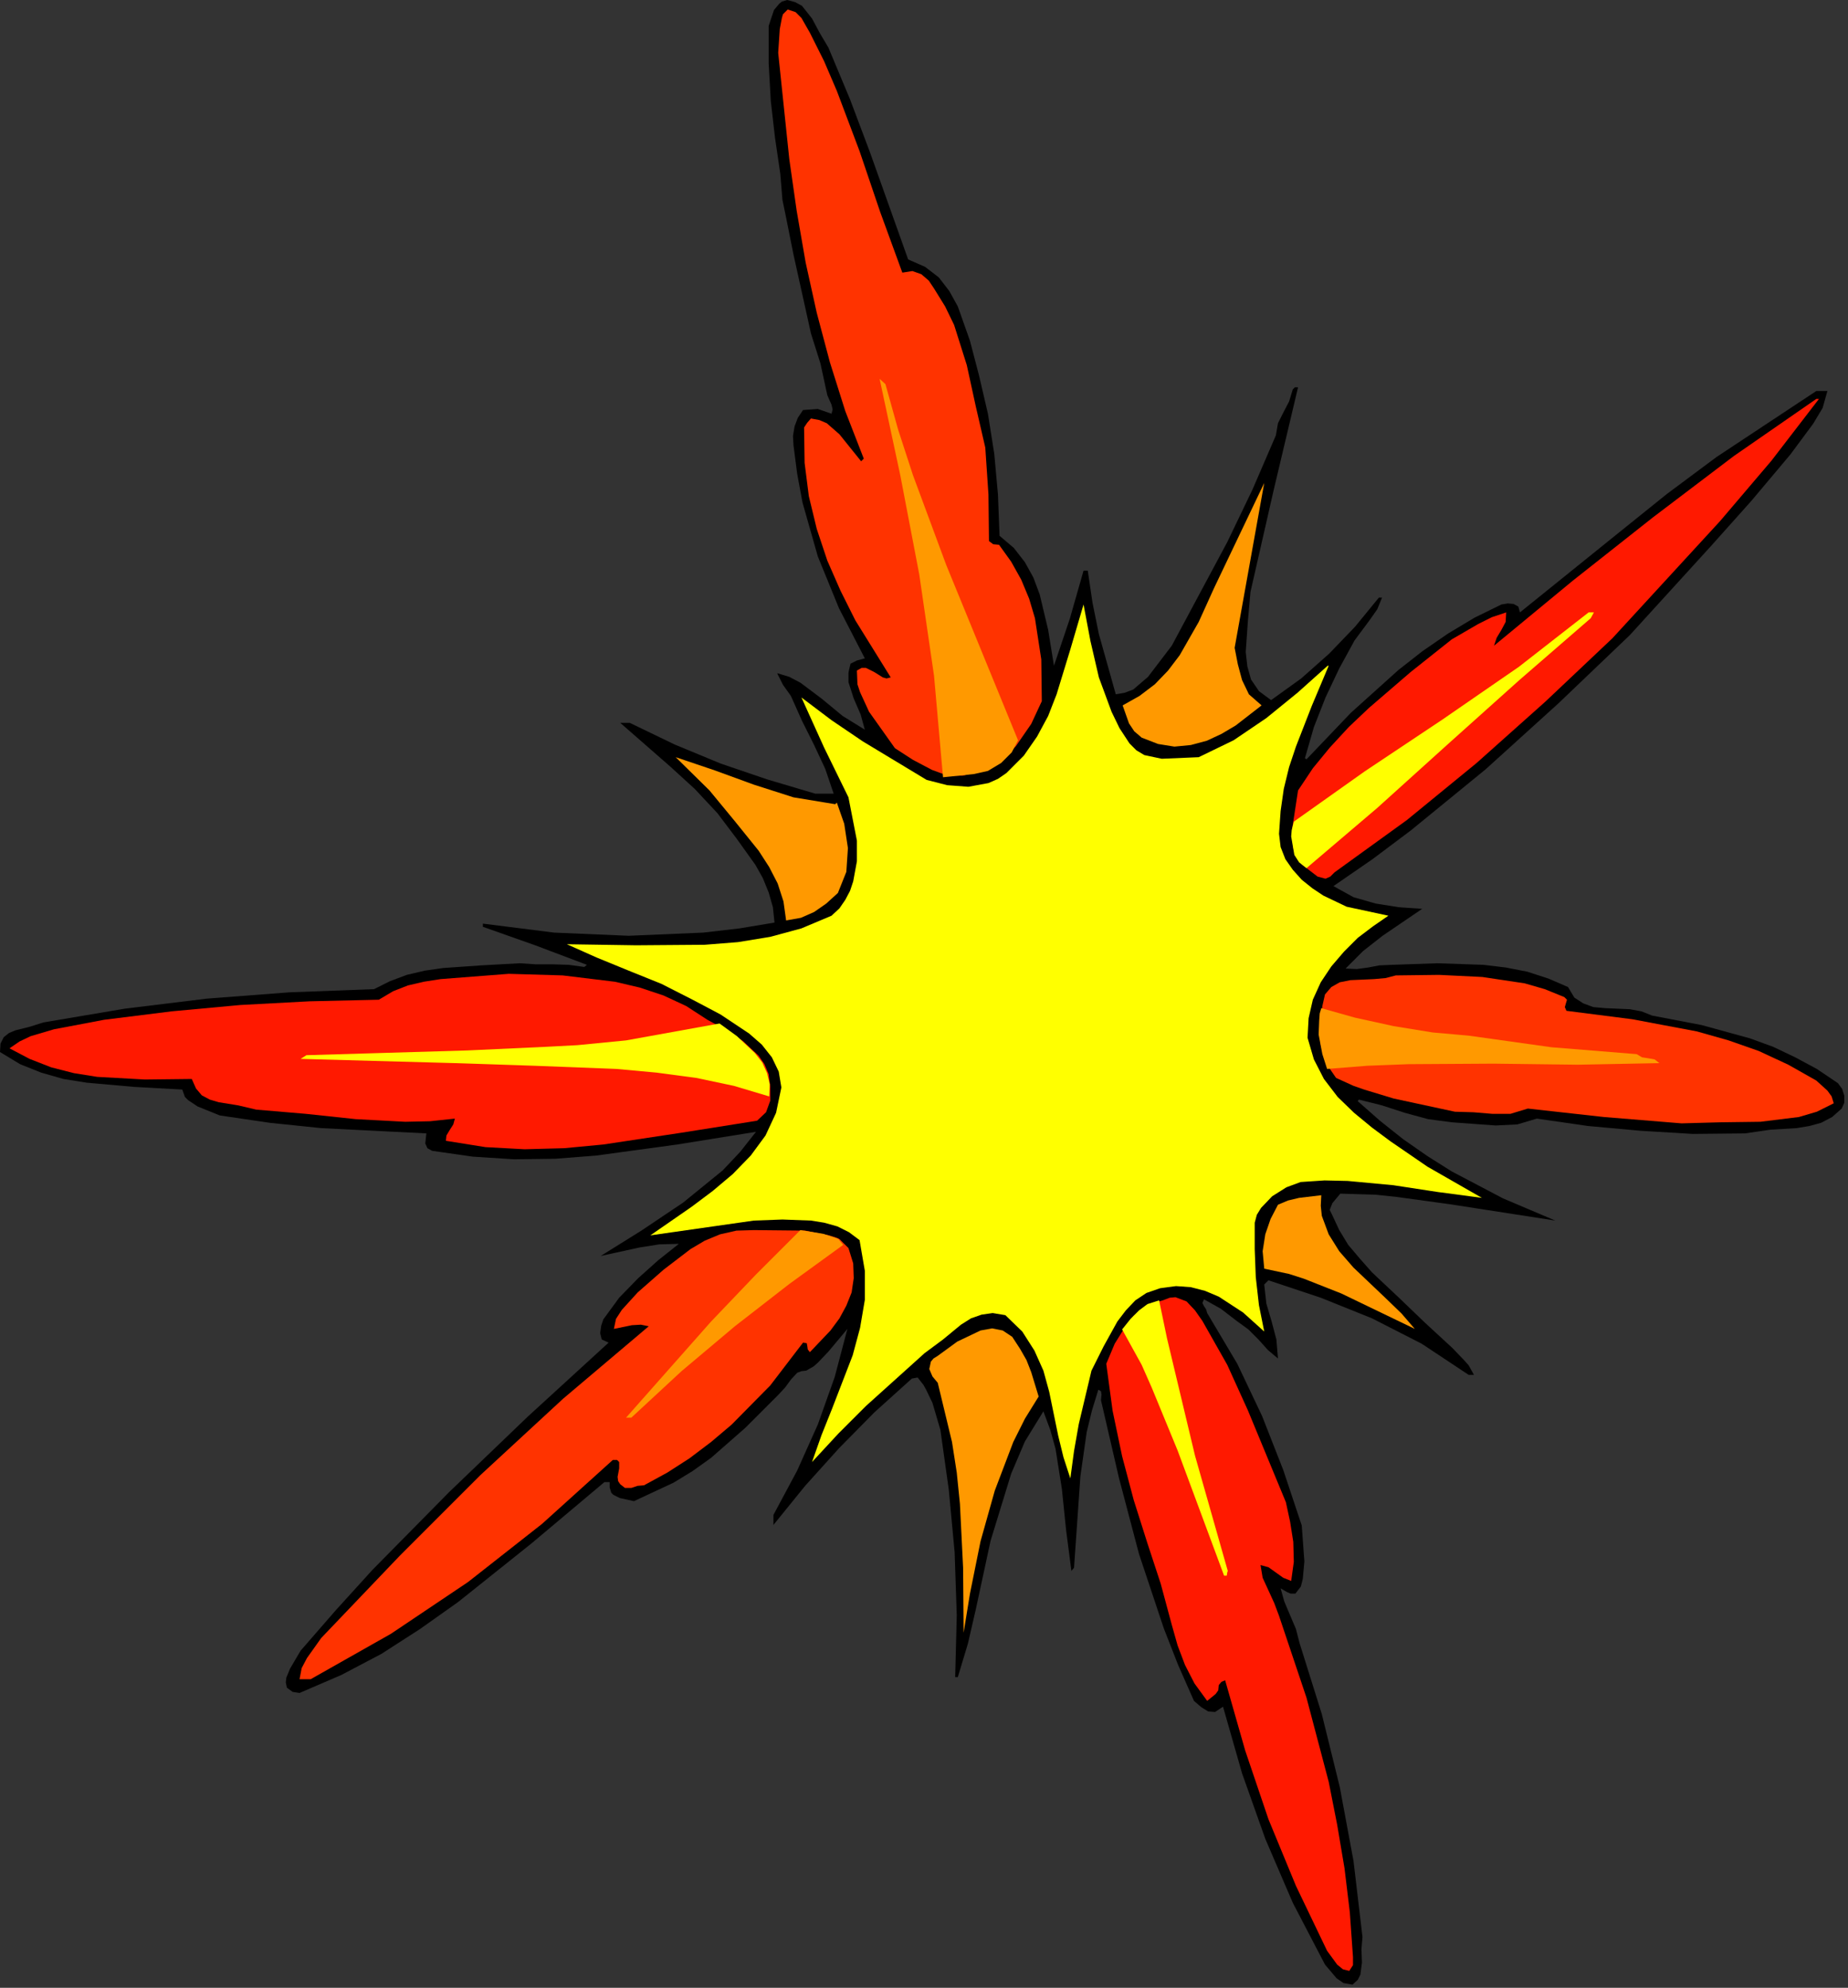 <?xml version="1.0" encoding="UTF-8" standalone="no"?>
<svg
   xmlns:dc="http://purl.org/dc/elements/1.1/"
   xmlns:cc="http://creativecommons.org/ns#"
   xmlns:rdf="http://www.w3.org/1999/02/22-rdf-syntax-ns#"
   xmlns:svg="http://www.w3.org/2000/svg"
   xmlns="http://www.w3.org/2000/svg"
   xmlns:sodipodi="http://sodipodi.sourceforge.net/DTD/sodipodi-0.dtd"
   xmlns:inkscape="http://www.inkscape.org/namespaces/inkscape"
   version="1.0"
   width="61.683mm"
   height="66.34mm"
   id="svg44"
   sodipodi:docname="CC140039.WMF">
  <rect width="100%" height="100%" fill="#333333" stroke="none"/>
  <sodipodi:namedview
     pagecolor="#ffffff"
     bordercolor="#666666"
     borderopacity="1"
     objecttolerance="10"
     gridtolerance="10"
     guidetolerance="10"
     inkscape:pageopacity="0"
     inkscape:pageshadow="2"
     inkscape:window-width="640"
     inkscape:window-height="480"
     id="namedview46" />
  <defs
     id="defs6">
    <clipPath
       clipPathUnits="userSpaceOnUse"
       id="clipWmfPath1">
      <path
         d="M 0,0 L 233,0 L 233,250.6 L 0,250.6 z"
         id="path2" />
    </clipPath>
    <pattern
       id="WMFhbasepattern"
       patternUnits="userSpaceOnUse"
       width="6"
       height="6"
       x="0"
       y="0" />
  </defs>
  <path
     style="fill:#000000;fill-rule:nonzero;fill-opacity:1;stroke:none;"
     clip-path="url(#clipWmfPath1)"
     d="  M 104.503,5.998   L 107.236,12.53   L 109.769,19.262   L 114.567,32.725   L 116.7,33.658   L 118.433,34.991   L 119.766,36.724   L 120.832,38.656   L 122.365,42.989   L 123.498,47.321   L 124.631,52.186   L 125.431,57.251   L 125.897,62.383   L 126.097,67.582   L 127.897,69.115   L 129.296,70.914   L 130.363,72.847   L 131.162,74.98   L 132.229,79.446   L 132.962,83.978   L 134.961,78.046   L 136.694,71.981   L 137.227,71.981   L 137.827,76.046   L 138.627,79.979   L 140.76,87.577   L 141.893,87.377   L 142.959,86.977   L 144.825,85.377   L 147.824,81.445   L 154.822,68.382   L 158.021,61.717   L 160.954,54.919   L 161.221,53.386   L 161.887,52.053   L 162.62,50.653   L 163.087,49.12   L 163.353,48.854   L 163.753,48.854   L 160.687,61.784   L 157.755,74.647   L 157.422,78.379   L 157.155,82.245   L 157.355,84.044   L 157.822,85.711   L 158.821,87.177   L 160.354,88.31   L 164.153,85.577   L 167.685,82.445   L 170.951,79.046   L 173.95,75.38   L 174.35,75.38   L 173.75,76.846   L 172.817,78.179   L 170.884,80.779   L 168.952,84.311   L 167.219,87.977   L 165.753,91.709   L 164.62,95.641   L 164.82,95.775   L 170.418,89.909   L 176.416,84.511   L 179.482,82.111   L 182.681,79.912   L 186.013,77.913   L 189.412,76.246   L 190.212,76.113   L 190.945,76.18   L 191.545,76.513   L 191.745,77.246   L 204.142,67.249   L 210.273,62.317   L 216.538,57.651   L 229.134,49.32   L 230.534,49.32   L 229.934,51.453   L 228.735,53.452   L 225.869,57.318   L 220.937,63.183   L 215.872,68.848   L 205.608,80.112   L 196.61,88.71   L 187.413,97.041   L 177.949,104.772   L 173.15,108.371   L 168.219,111.77   L 170.751,113.17   L 173.55,113.97   L 176.483,114.436   L 179.415,114.636   L 174.417,118.035   L 171.951,119.968   L 169.751,122.168   L 171.151,122.234   L 172.617,122.034   L 174.017,121.768   L 175.55,121.701   L 181.348,121.501   L 187.146,121.701   L 189.946,122.034   L 192.678,122.567   L 195.344,123.434   L 197.81,124.5   L 198.61,125.833   L 199.743,126.566   L 201.009,127.033   L 202.542,127.166   L 205.608,127.299   L 207.074,127.566   L 208.407,128.099   L 214.672,129.299   L 220.737,130.965   L 223.669,132.032   L 226.469,133.365   L 229.201,134.831   L 231.867,136.63   L 232.4,137.363   L 232.667,138.23   L 232.667,139.096   L 232.334,139.829   L 231.134,140.896   L 229.734,141.629   L 228.268,142.029   L 226.668,142.295   L 223.336,142.495   L 220.137,142.962   L 213.539,143.029   L 206.941,142.629   L 200.343,142.029   L 193.878,141.096   L 191.412,141.829   L 188.679,141.962   L 183.148,141.562   L 180.148,141.162   L 177.216,140.363   L 174.35,139.43   L 171.418,138.696   L 171.284,138.896   L 174.084,141.362   L 177.016,143.695   L 180.082,145.828   L 183.148,147.761   L 189.612,151.16   L 196.211,153.959   L 182.881,151.893   L 176.083,150.96   L 173.484,150.693   L 169.085,150.56   L 168.085,151.76   L 167.819,152.426   L 167.752,152.626   L 168.019,153.159   L 168.952,155.159   L 170.085,157.025   L 171.551,158.758   L 173.084,160.491   L 176.483,163.69   L 179.815,166.889   L 183.214,170.021   L 184.747,171.621   L 185.28,172.221   L 185.947,173.421   L 185.28,173.421   L 179.349,169.488   L 173.084,166.289   L 166.619,163.69   L 160.021,161.49   L 159.488,162.024   L 159.754,164.423   L 160.421,166.689   L 161.021,168.955   L 161.221,171.354   L 159.954,170.288   L 158.755,168.955   L 157.488,167.689   L 156.022,166.622   L 154.023,165.089   L 151.89,163.89   L 151.69,164.356   L 151.89,164.756   L 152.156,165.156   L 152.29,165.623   L 156.089,172.021   L 159.221,178.619   L 161.887,185.417   L 164.22,192.415   L 164.553,196.948   L 164.353,199.147   L 164.153,199.947   L 164.086,200.147   L 163.42,201.013   L 162.82,201.013   L 162.354,200.813   L 161.554,200.347   L 162.02,202.013   L 162.753,203.746   L 163.487,205.479   L 163.953,207.278   L 166.752,216.209   L 169.018,225.407   L 170.751,234.738   L 171.884,244.335   L 171.751,245.868   L 171.818,247.534   L 171.618,249.067   L 171.284,249.734   L 170.618,250.333   L 169.485,250.133   L 168.618,249.534   L 167.152,247.801   L 163.087,240.003   L 159.621,231.938   L 156.689,223.674   L 154.289,215.276   L 153.289,215.943   L 152.423,215.876   L 151.557,215.343   L 150.624,214.543   L 148.624,210.011   L 146.825,205.412   L 143.692,196.015   L 141.16,186.417   L 138.894,176.62   L 138.96,175.887   L 138.894,175.487   L 138.56,175.287   L 137.761,177.886   L 137.094,180.619   L 136.294,186.217   L 135.495,197.747   L 135.161,198.147   L 134.495,193.015   L 133.962,187.817   L 133.162,182.751   L 132.495,180.352   L 131.629,178.019   L 129.296,181.818   L 127.564,185.884   L 124.964,194.348   L 123.098,203.013   L 122.098,207.345   L 120.832,211.544   L 120.499,211.544   L 120.699,203.746   L 120.432,195.815   L 119.699,187.95   L 118.633,180.352   L 117.633,176.953   L 116.833,175.287   L 116.5,174.687   L 115.767,173.754   L 115.034,173.887   L 110.302,178.153   L 105.836,182.685   L 101.571,187.417   L 97.572,192.349   L 97.572,191.083   L 100.571,185.484   L 103.17,179.686   L 105.303,173.687   L 106.903,167.622   L 104.503,170.488   L 103.17,171.888   L 102.637,172.354   L 101.704,172.887   L 101.104,172.954   L 100.571,173.154   L 99.771,174.02   L 99.038,175.02   L 98.172,175.953   L 94.04,180.085   L 89.708,183.884   L 87.375,185.551   L 84.976,187.017   L 79.977,189.35   L 78.178,188.95   L 77.378,188.55   L 77.111,188.283   L 76.911,187.617   L 76.911,186.95   L 76.245,186.95   L 67.047,194.682   L 57.783,202.08   L 52.985,205.479   L 48.12,208.611   L 43.054,211.277   L 37.789,213.543   L 36.923,213.41   L 36.19,212.877   L 36.056,212.21   L 36.123,211.61   L 36.59,210.477   L 37.922,208.211   L 42.388,203.079   L 46.987,198.014   L 56.65,188.217   L 66.581,178.686   L 76.778,169.355   L 75.912,168.955   L 75.712,168.155   L 75.845,167.222   L 76.112,166.422   L 78.111,163.69   L 80.51,161.224   L 83.043,158.958   L 85.642,156.892   L 83.176,156.958   L 80.644,157.358   L 75.778,158.425   L 80.91,155.225   L 86.175,151.693   L 91.174,147.627   L 93.373,145.295   L 95.373,142.762   L 85.442,144.362   L 75.178,145.761   L 70.047,146.161   L 64.848,146.228   L 59.65,145.895   L 54.518,145.161   L 53.918,144.828   L 53.651,144.228   L 53.785,142.962   L 40.522,142.295   L 34.057,141.629   L 27.725,140.696   L 24.926,139.563   L 23.727,138.763   L 23.327,138.363   L 22.993,137.43   L 16.928,137.097   L 10.93,136.564   L 7.998,136.097   L 5.199,135.297   L 2.533,134.231   L 0,132.698   L 0.067,131.632   L 0.467,130.832   L 1.133,130.299   L 1.933,129.965   L 3.799,129.499   L 5.465,128.966   L 15.729,127.233   L 26.059,125.966   L 36.523,125.167   L 47.187,124.767   L 49.186,123.767   L 51.319,122.967   L 53.585,122.434   L 55.917,122.101   L 60.716,121.768   L 65.581,121.501   L 67.581,121.634   L 69.713,121.634   L 71.779,121.701   L 73.712,121.968   L 74.045,121.701   L 67.514,119.235   L 60.916,116.902   L 60.916,116.502   L 69.913,117.635   L 79.311,118.035   L 88.708,117.635   L 93.307,117.102   L 97.705,116.369   L 97.505,114.436   L 96.972,112.57   L 96.239,110.771   L 95.306,109.104   L 92.973,105.839   L 90.507,102.573   L 87.642,99.507   L 84.576,96.708   L 78.244,91.176   L 79.444,91.176   L 85.109,93.908   L 90.907,96.308   L 96.772,98.307   L 102.837,100.107   L 105.17,100.107   L 104.104,96.974   L 102.704,93.975   L 101.171,90.909   L 99.771,87.777   L 98.772,86.377   L 98.039,84.911   L 99.572,85.377   L 100.971,86.11   L 103.637,88.11   L 106.303,90.309   L 109.102,92.042   L 108.569,90.109   L 107.703,88.11   L 107.036,86.044   L 107.036,84.911   L 107.103,84.511   L 107.303,83.711   L 108.102,83.311   L 109.102,83.045   L 105.836,76.713   L 103.17,70.181   L 101.238,63.383   L 100.571,59.784   L 100.105,56.185   L 100.038,54.985   L 100.238,53.786   L 100.638,52.719   L 101.304,51.72   L 103.17,51.586   L 104.903,52.186   L 105.037,51.653   L 104.903,51.053   L 104.37,49.853   L 103.504,45.854   L 102.304,42.055   L 100.105,32.125   L 99.105,27.126   L 98.705,25.193   L 98.439,21.928   L 97.772,17.395   L 97.239,12.73   L 96.972,7.998   L 96.972,3.266   L 97.639,1.266   L 98.305,0.467   L 98.638,0.2   L 99.305,0   L 100.305,0.267   L 101.171,0.733   L 102.437,2.333   L 103.437,4.199   L 104.503,5.998  z "
     id="path8" />
  <path
     style="fill:#ff3300;fill-rule:nonzero;fill-opacity:1;stroke:none;"
     clip-path="url(#clipWmfPath1)"
     d="  M 102.171,4.132   L 103.97,7.731   L 105.57,11.464   L 108.436,19.062   L 111.035,26.726   L 113.834,34.391   L 115.1,34.191   L 116.233,34.591   L 117.166,35.391   L 117.833,36.39   L 119.233,38.656   L 120.366,40.989   L 121.965,46.054   L 123.098,51.253   L 124.298,56.452   L 124.698,62.383   L 124.764,68.249   L 125.297,68.648   L 126.031,68.715   L 127.564,70.848   L 128.83,73.114   L 129.83,75.513   L 130.563,77.979   L 131.362,83.178   L 131.429,88.443   L 130.096,91.309   L 128.163,94.108   L 127.03,95.308   L 125.764,96.308   L 124.298,97.108   L 122.765,97.507   L 121.432,97.841   L 120.099,97.841   L 118.833,97.574   L 117.566,97.108   L 115.167,95.841   L 112.901,94.375   L 109.635,89.776   L 108.502,87.31   L 108.169,86.31   L 108.102,84.578   L 108.702,84.244   L 109.235,84.244   L 110.302,84.777   L 111.368,85.444   L 111.835,85.577   L 112.368,85.444   L 107.902,78.246   L 106.036,74.514   L 104.37,70.715   L 103.037,66.716   L 102.037,62.583   L 101.504,58.384   L 101.438,53.919   L 101.838,53.319   L 102.304,52.786   L 103.37,52.986   L 104.303,53.386   L 105.903,54.785   L 108.636,58.185   L 108.969,57.851   L 106.636,51.853   L 104.703,45.721   L 103.037,39.456   L 101.638,33.125   L 100.505,26.593   L 99.572,20.061   L 98.172,6.665   L 98.372,3.666   L 98.638,2.266   L 98.772,1.8   L 99.372,1.2   L 100.371,1.533   L 101.104,2.266   L 102.171,4.132  z "
     id="path10" />
  <path
     style="fill:#ff9900;fill-rule:nonzero;fill-opacity:1;stroke:none;"
     clip-path="url(#clipWmfPath1)"
     d="  M 111.701,48.454   L 113.301,54.186   L 115.167,59.917   L 119.366,71.248   L 128.43,93.375   L 127.63,94.908   L 126.297,96.241   L 124.631,97.241   L 122.832,97.641   L 118.966,98.041   L 117.833,85.244   L 115.967,72.447   L 113.568,59.917   L 110.968,47.787   L 111.701,48.454  z "
     id="path12" />
  <path
     style="fill:#ff1900;fill-rule:nonzero;fill-opacity:1;stroke:none;"
     clip-path="url(#clipWmfPath1)"
     d="  M 229.468,50.32   L 223.469,58.118   L 217.005,65.716   L 203.408,80.512   L 194.944,88.51   L 186.28,96.241   L 177.483,103.439   L 168.352,110.037   L 167.819,110.571   L 167.219,110.837   L 166.219,110.571   L 164.22,109.038   L 163.553,108.038   L 163.153,106.972   L 163.02,105.772   L 163.02,104.506   L 163.753,99.707   L 165.619,96.908   L 167.752,94.308   L 170.151,91.709   L 172.684,89.31   L 177.949,84.777   L 183.148,80.645   L 186.48,78.712   L 188.213,77.846   L 190.012,77.246   L 189.946,78.446   L 189.412,79.446   L 188.813,80.445   L 188.479,81.445   L 198.41,73.247   L 208.54,65.249   L 218.737,57.518   L 229.134,50.32   L 229.468,50.32  z "
     id="path14" />
  <path
     style="fill:#ff9900;fill-rule:nonzero;fill-opacity:1;stroke:none;"
     clip-path="url(#clipWmfPath1)"
     d="  M 155.755,81.712   L 156.155,83.778   L 156.689,85.777   L 157.555,87.577   L 159.154,88.976   L 155.889,91.509   L 154.089,92.575   L 152.223,93.442   L 150.224,93.975   L 148.158,94.175   L 146.092,93.842   L 144.025,93.042   L 143.092,92.242   L 142.426,91.242   L 141.626,88.976   L 143.759,87.777   L 145.692,86.31   L 147.358,84.578   L 148.824,82.645   L 151.223,78.446   L 153.156,74.18   L 159.488,60.917   L 155.755,81.712  z "
     id="path16" />
  <path
     style="fill:#ffff00;fill-rule:nonzero;fill-opacity:1;stroke:none;"
     clip-path="url(#clipWmfPath1)"
     d="  M 142.493,93.775   L 143.359,94.641   L 144.359,95.241   L 146.558,95.708   L 151.223,95.508   L 155.622,93.375   L 159.754,90.576   L 163.687,87.377   L 167.485,83.978   L 167.619,83.978   L 165.486,89.043   L 163.487,94.175   L 162.62,96.774   L 161.954,99.507   L 161.554,102.306   L 161.354,105.172   L 161.554,106.838   L 162.154,108.371   L 163.087,109.704   L 164.22,110.97   L 165.553,112.037   L 166.952,112.97   L 169.885,114.37   L 175.15,115.503   L 173.217,116.836   L 171.284,118.302   L 169.552,120.035   L 167.952,121.901   L 166.619,123.9   L 165.619,126.1   L 165.086,128.433   L 164.953,130.899   L 165.753,133.631   L 167.019,136.097   L 168.752,138.363   L 170.818,140.363   L 173.084,142.229   L 175.416,143.962   L 180.082,147.161   L 186.947,151.093   L 181.415,150.36   L 175.75,149.494   L 170.018,148.96   L 167.086,148.894   L 164.086,149.094   L 162.287,149.76   L 160.487,150.893   L 159.088,152.359   L 158.555,153.226   L 158.288,154.226   L 158.288,157.558   L 158.421,161.09   L 158.821,164.623   L 159.488,167.955   L 156.822,165.556   L 153.756,163.556   L 152.023,162.823   L 150.224,162.357   L 148.358,162.224   L 146.358,162.49   L 144.625,163.09   L 143.226,164.023   L 142.026,165.289   L 140.96,166.689   L 139.227,169.821   L 137.694,172.887   L 136.094,179.619   L 135.495,183.018   L 135.028,186.484   L 134.162,183.818   L 133.495,181.085   L 132.362,175.553   L 131.629,172.887   L 130.496,170.355   L 128.963,167.955   L 126.83,165.889   L 125.231,165.623   L 123.831,165.823   L 122.498,166.289   L 121.232,167.089   L 118.966,168.955   L 116.633,170.688   L 109.235,177.353   L 105.77,180.819   L 102.437,184.418   L 103.637,181.019   L 104.97,177.686   L 107.569,170.955   L 108.502,167.489   L 109.102,163.956   L 109.102,160.291   L 108.436,156.425   L 107.103,155.425   L 105.636,154.692   L 103.97,154.226   L 102.304,153.959   L 98.705,153.826   L 95.106,153.959   L 82.043,155.825   L 87.242,152.226   L 89.908,150.227   L 92.44,148.094   L 94.706,145.761   L 96.572,143.229   L 97.905,140.363   L 98.572,137.164   L 98.239,135.164   L 97.372,133.365   L 96.106,131.765   L 94.506,130.365   L 90.907,127.966   L 87.375,126.1   L 83.443,124.1   L 79.311,122.434   L 75.245,120.768   L 71.513,119.102   L 80.244,119.235   L 88.908,119.168   L 93.107,118.835   L 97.172,118.169   L 101.104,117.102   L 104.903,115.503   L 105.903,114.57   L 106.636,113.503   L 107.236,112.37   L 107.636,111.17   L 108.102,108.638   L 108.102,106.038   L 107.036,100.573   L 103.97,94.308   L 101.104,87.977   L 104.903,90.843   L 108.836,93.508   L 116.9,98.374   L 119.499,99.04   L 122.165,99.24   L 124.698,98.774   L 125.897,98.241   L 126.964,97.507   L 129.163,95.308   L 130.829,92.909   L 132.229,90.309   L 133.295,87.577   L 135.028,81.912   L 136.694,76.246   L 137.561,80.845   L 138.627,85.444   L 140.227,89.776   L 141.226,91.842   L 142.493,93.775  z "
     id="path18" />
  <path
     style="fill:#ffff00;fill-rule:nonzero;fill-opacity:1;stroke:none;"
     clip-path="url(#clipWmfPath1)"
     d="  M 200.676,77.979   L 191.679,85.777   L 182.681,93.842   L 173.75,101.906   L 164.82,109.504   L 163.886,108.771   L 163.287,107.838   L 162.887,105.505   L 162.953,104.705   L 163.22,103.639   L 172.151,97.307   L 181.948,90.776   L 191.612,84.111   L 200.409,77.246   L 201.076,77.246   L 200.676,77.979  z "
     id="path20" />
  <path
     style="fill:#ff9900;fill-rule:nonzero;fill-opacity:1;stroke:none;"
     clip-path="url(#clipWmfPath1)"
     d="  M 105.37,101.44   L 105.57,101.24   L 106.503,103.906   L 106.969,106.972   L 106.769,109.971   L 105.703,112.637   L 104.237,113.97   L 102.704,115.036   L 101.038,115.769   L 99.172,116.102   L 98.838,113.703   L 98.105,111.437   L 97.039,109.371   L 95.706,107.305   L 92.64,103.506   L 89.508,99.707   L 85.242,95.508   L 90.174,97.174   L 95.106,98.974   L 100.105,100.573   L 105.37,101.44  z "
     id="path22" />
  <path
     style="fill:#ff1900;fill-rule:nonzero;fill-opacity:1;stroke:none;"
     clip-path="url(#clipWmfPath1)"
     d="  M 89.241,128.632   L 91.441,129.832   L 93.707,131.298   L 95.706,133.165   L 96.439,134.231   L 96.972,135.497   L 97.172,137.097   L 97.172,138.83   L 96.639,140.296   L 95.506,141.362   L 85.842,142.895   L 76.112,144.362   L 71.18,144.828   L 66.181,144.961   L 61.249,144.695   L 56.251,143.895   L 56.317,143.229   L 56.717,142.562   L 57.184,141.829   L 57.384,141.096   L 54.251,141.429   L 51.119,141.496   L 44.854,141.162   L 38.589,140.496   L 32.324,139.963   L 30.058,139.43   L 27.592,139.03   L 26.459,138.696   L 25.459,138.163   L 24.726,137.297   L 24.193,136.097   L 18.261,136.164   L 12.263,135.831   L 9.331,135.364   L 6.465,134.631   L 3.732,133.564   L 1.2,132.232   L 2.466,131.365   L 3.866,130.699   L 6.798,129.832   L 13.13,128.632   L 21.66,127.566   L 30.325,126.766   L 39.055,126.3   L 47.786,126.1   L 49.586,125.033   L 51.452,124.3   L 53.451,123.834   L 55.584,123.5   L 64.182,122.834   L 70.98,123.034   L 77.578,123.834   L 80.71,124.567   L 83.709,125.567   L 86.575,126.9   L 89.241,128.632  z "
     id="path24" />
  <path
     style="fill:#ff3300;fill-rule:nonzero;fill-opacity:1;stroke:none;"
     clip-path="url(#clipWmfPath1)"
     d="  M 197.344,125.767   L 197.677,126.1   L 197.543,126.566   L 197.41,127.033   L 197.61,127.499   L 205.941,128.566   L 214.072,130.099   L 218.071,131.232   L 221.87,132.565   L 225.602,134.298   L 229.134,136.297   L 230.534,137.563   L 231.067,138.297   L 231.334,139.163   L 229.201,140.229   L 226.935,140.896   L 222.07,141.496   L 217.005,141.562   L 212.139,141.696   L 202.342,140.896   L 192.745,139.829   L 190.546,140.496   L 188.279,140.496   L 185.88,140.296   L 183.548,140.229   L 175.816,138.563   L 172.084,137.43   L 170.751,136.964   L 168.552,135.964   L 167.219,134.031   L 166.619,131.765   L 166.552,129.299   L 166.819,126.9   L 167.152,125.433   L 167.952,124.5   L 169.018,123.9   L 170.351,123.634   L 173.35,123.5   L 174.817,123.367   L 176.083,123.034   L 181.548,122.967   L 187.013,123.234   L 192.345,124.034   L 194.878,124.767   L 197.344,125.767  z "
     id="path26" />
  <path
     style="fill:#ff9900;fill-rule:nonzero;fill-opacity:1;stroke:none;"
     clip-path="url(#clipWmfPath1)"
     d="  M 185.28,130.632   L 195.744,132.098   L 206.474,132.965   L 207.141,133.365   L 208.007,133.498   L 208.74,133.631   L 209.34,134.098   L 199.076,134.298   L 188.413,134.164   L 177.683,134.231   L 172.484,134.431   L 167.419,134.831   L 166.819,132.965   L 166.352,130.499   L 166.419,128.766   L 166.486,127.833   L 166.686,127.166   L 170.951,128.366   L 175.816,129.432   L 180.748,130.232   L 185.28,130.632  z "
     id="path28" />
  <path
     style="fill:#ffff00;fill-rule:nonzero;fill-opacity:1;stroke:none;"
     clip-path="url(#clipWmfPath1)"
     d="  M 97.039,138.297   L 92.574,136.964   L 87.842,135.964   L 82.843,135.297   L 77.778,134.831   L 67.447,134.431   L 57.384,134.098   L 37.922,133.564   L 38.656,133.098   L 58.983,132.498   L 69.047,132.032   L 72.846,131.832   L 78.977,131.232   L 90.774,129.099   L 92.973,130.699   L 95.239,132.831   L 96.172,134.031   L 96.772,135.364   L 97.106,136.764   L 97.039,138.297  z "
     id="path30" />
  <path
     style="fill:#ff9900;fill-rule:nonzero;fill-opacity:1;stroke:none;"
     clip-path="url(#clipWmfPath1)"
     d="  M 166.686,150.76   L 166.619,152.093   L 166.752,153.359   L 167.619,155.692   L 168.952,157.825   L 170.751,159.891   L 174.817,163.756   L 176.816,165.689   L 178.482,167.622   L 169.218,163.157   L 164.486,161.29   L 162.62,160.691   L 159.488,160.024   L 159.288,157.825   L 159.621,155.692   L 160.287,153.759   L 161.221,151.96   L 162.487,151.426   L 163.886,151.093   L 166.686,150.76  z "
     id="path32" />
  <path
     style="fill:#ff3300;fill-rule:nonzero;fill-opacity:1;stroke:none;"
     clip-path="url(#clipWmfPath1)"
     d="  M 107.036,157.425   L 107.636,159.358   L 107.703,161.224   L 107.436,163.023   L 106.769,164.69   L 105.903,166.289   L 104.77,167.822   L 102.171,170.555   L 101.904,170.221   L 101.838,169.755   L 101.771,169.422   L 101.304,169.355   L 97.172,174.754   L 92.307,179.686   L 89.708,181.885   L 86.975,183.951   L 84.176,185.751   L 81.243,187.35   L 80.444,187.417   L 79.644,187.683   L 78.844,187.683   L 78.244,187.217   L 77.978,186.817   L 77.911,186.284   L 78.111,185.217   L 78.111,184.418   L 77.844,184.151   L 77.311,184.151   L 68.38,192.216   L 59.05,199.547   L 49.319,206.079   L 39.189,211.81   L 37.789,211.81   L 38.056,210.411   L 38.722,209.144   L 40.522,206.612   L 50.452,196.214   L 60.583,186.084   L 71.046,176.42   L 81.843,167.289   L 80.844,167.089   L 79.711,167.156   L 77.445,167.622   L 77.711,166.356   L 78.444,165.223   L 80.444,163.023   L 83.709,160.157   L 87.108,157.558   L 88.908,156.492   L 90.841,155.692   L 92.907,155.225   L 95.106,155.159   L 101.571,155.225   L 104.57,155.825   L 105.636,156.158   L 105.903,156.292   L 107.036,157.425  z "
     id="path34" />
  <path
     style="fill:#ff9900;fill-rule:nonzero;fill-opacity:1;stroke:none;"
     clip-path="url(#clipWmfPath1)"
     d="  M 106.37,157.025   L 99.572,161.957   L 92.707,167.289   L 85.975,172.954   L 79.644,178.819   L 78.977,178.819   L 89.708,166.689   L 95.373,160.757   L 100.971,155.159   L 103.837,155.625   L 105.303,156.092   L 105.77,156.292   L 106.37,157.025  z "
     id="path36" />
  <path
     style="fill:#ff1900;fill-rule:nonzero;fill-opacity:1;stroke:none;"
     clip-path="url(#clipWmfPath1)"
     d="  M 151.69,166.622   L 154.822,172.154   L 157.422,177.886   L 162.22,189.483   L 162.753,191.949   L 163.153,194.482   L 163.22,197.014   L 162.887,199.414   L 161.887,199.014   L 160.954,198.347   L 160.021,197.681   L 159.021,197.414   L 159.288,199.014   L 160.021,200.613   L 160.754,202.213   L 161.354,203.812   L 164.82,214.143   L 167.619,224.74   L 168.685,230.139   L 169.618,235.671   L 170.285,241.203   L 170.685,246.868   L 170.685,247.867   L 170.218,248.601   L 169.418,248.401   L 168.685,247.801   L 167.419,246.068   L 163.487,237.87   L 160.021,229.472   L 157.088,220.808   L 154.556,211.944   L 154.089,212.144   L 153.756,212.543   L 153.689,213.21   L 153.356,213.677   L 152.29,214.543   L 150.69,212.344   L 149.491,210.011   L 148.558,207.545   L 147.824,204.945   L 146.425,199.747   L 144.759,194.682   L 143.026,189.216   L 141.56,183.684   L 140.36,177.953   L 139.56,172.021   L 140.626,169.488   L 142.159,167.022   L 143.026,165.956   L 144.092,165.089   L 145.292,164.423   L 146.691,164.023   L 147.558,163.69   L 148.291,163.623   L 149.691,164.156   L 150.757,165.289   L 151.69,166.622  z "
     id="path38" />
  <path
     style="fill:#ffff00;fill-rule:nonzero;fill-opacity:1;stroke:none;"
     clip-path="url(#clipWmfPath1)"
     d="  M 146.225,164.023   L 147.225,168.822   L 150.757,183.618   L 154.889,198.147   L 154.822,198.347   L 154.756,198.747   L 154.423,198.747   L 148.558,182.951   L 145.292,175.02   L 144.025,172.154   L 141.56,167.689   L 142.626,166.356   L 143.692,165.289   L 144.759,164.49   L 146.225,164.023  z "
     id="path40" />
  <path
     style="fill:#ff9900;fill-rule:nonzero;fill-opacity:1;stroke:none;"
     clip-path="url(#clipWmfPath1)"
     d="  M 128.697,170.155   L 129.496,171.554   L 130.096,173.087   L 131.029,176.153   L 129.296,178.952   L 127.83,181.885   L 125.497,188.017   L 123.698,194.415   L 122.365,201.013   L 121.565,205.945   L 121.499,197.747   L 121.099,189.683   L 120.699,185.751   L 120.099,181.885   L 118.299,174.42   L 117.633,173.62   L 117.233,172.687   L 117.433,171.754   L 117.766,171.354   L 118.299,171.021   L 120.765,169.222   L 123.698,167.822   L 125.164,167.555   L 126.497,167.822   L 127.697,168.622   L 128.697,170.155  z "
     id="path42" />
</svg>
